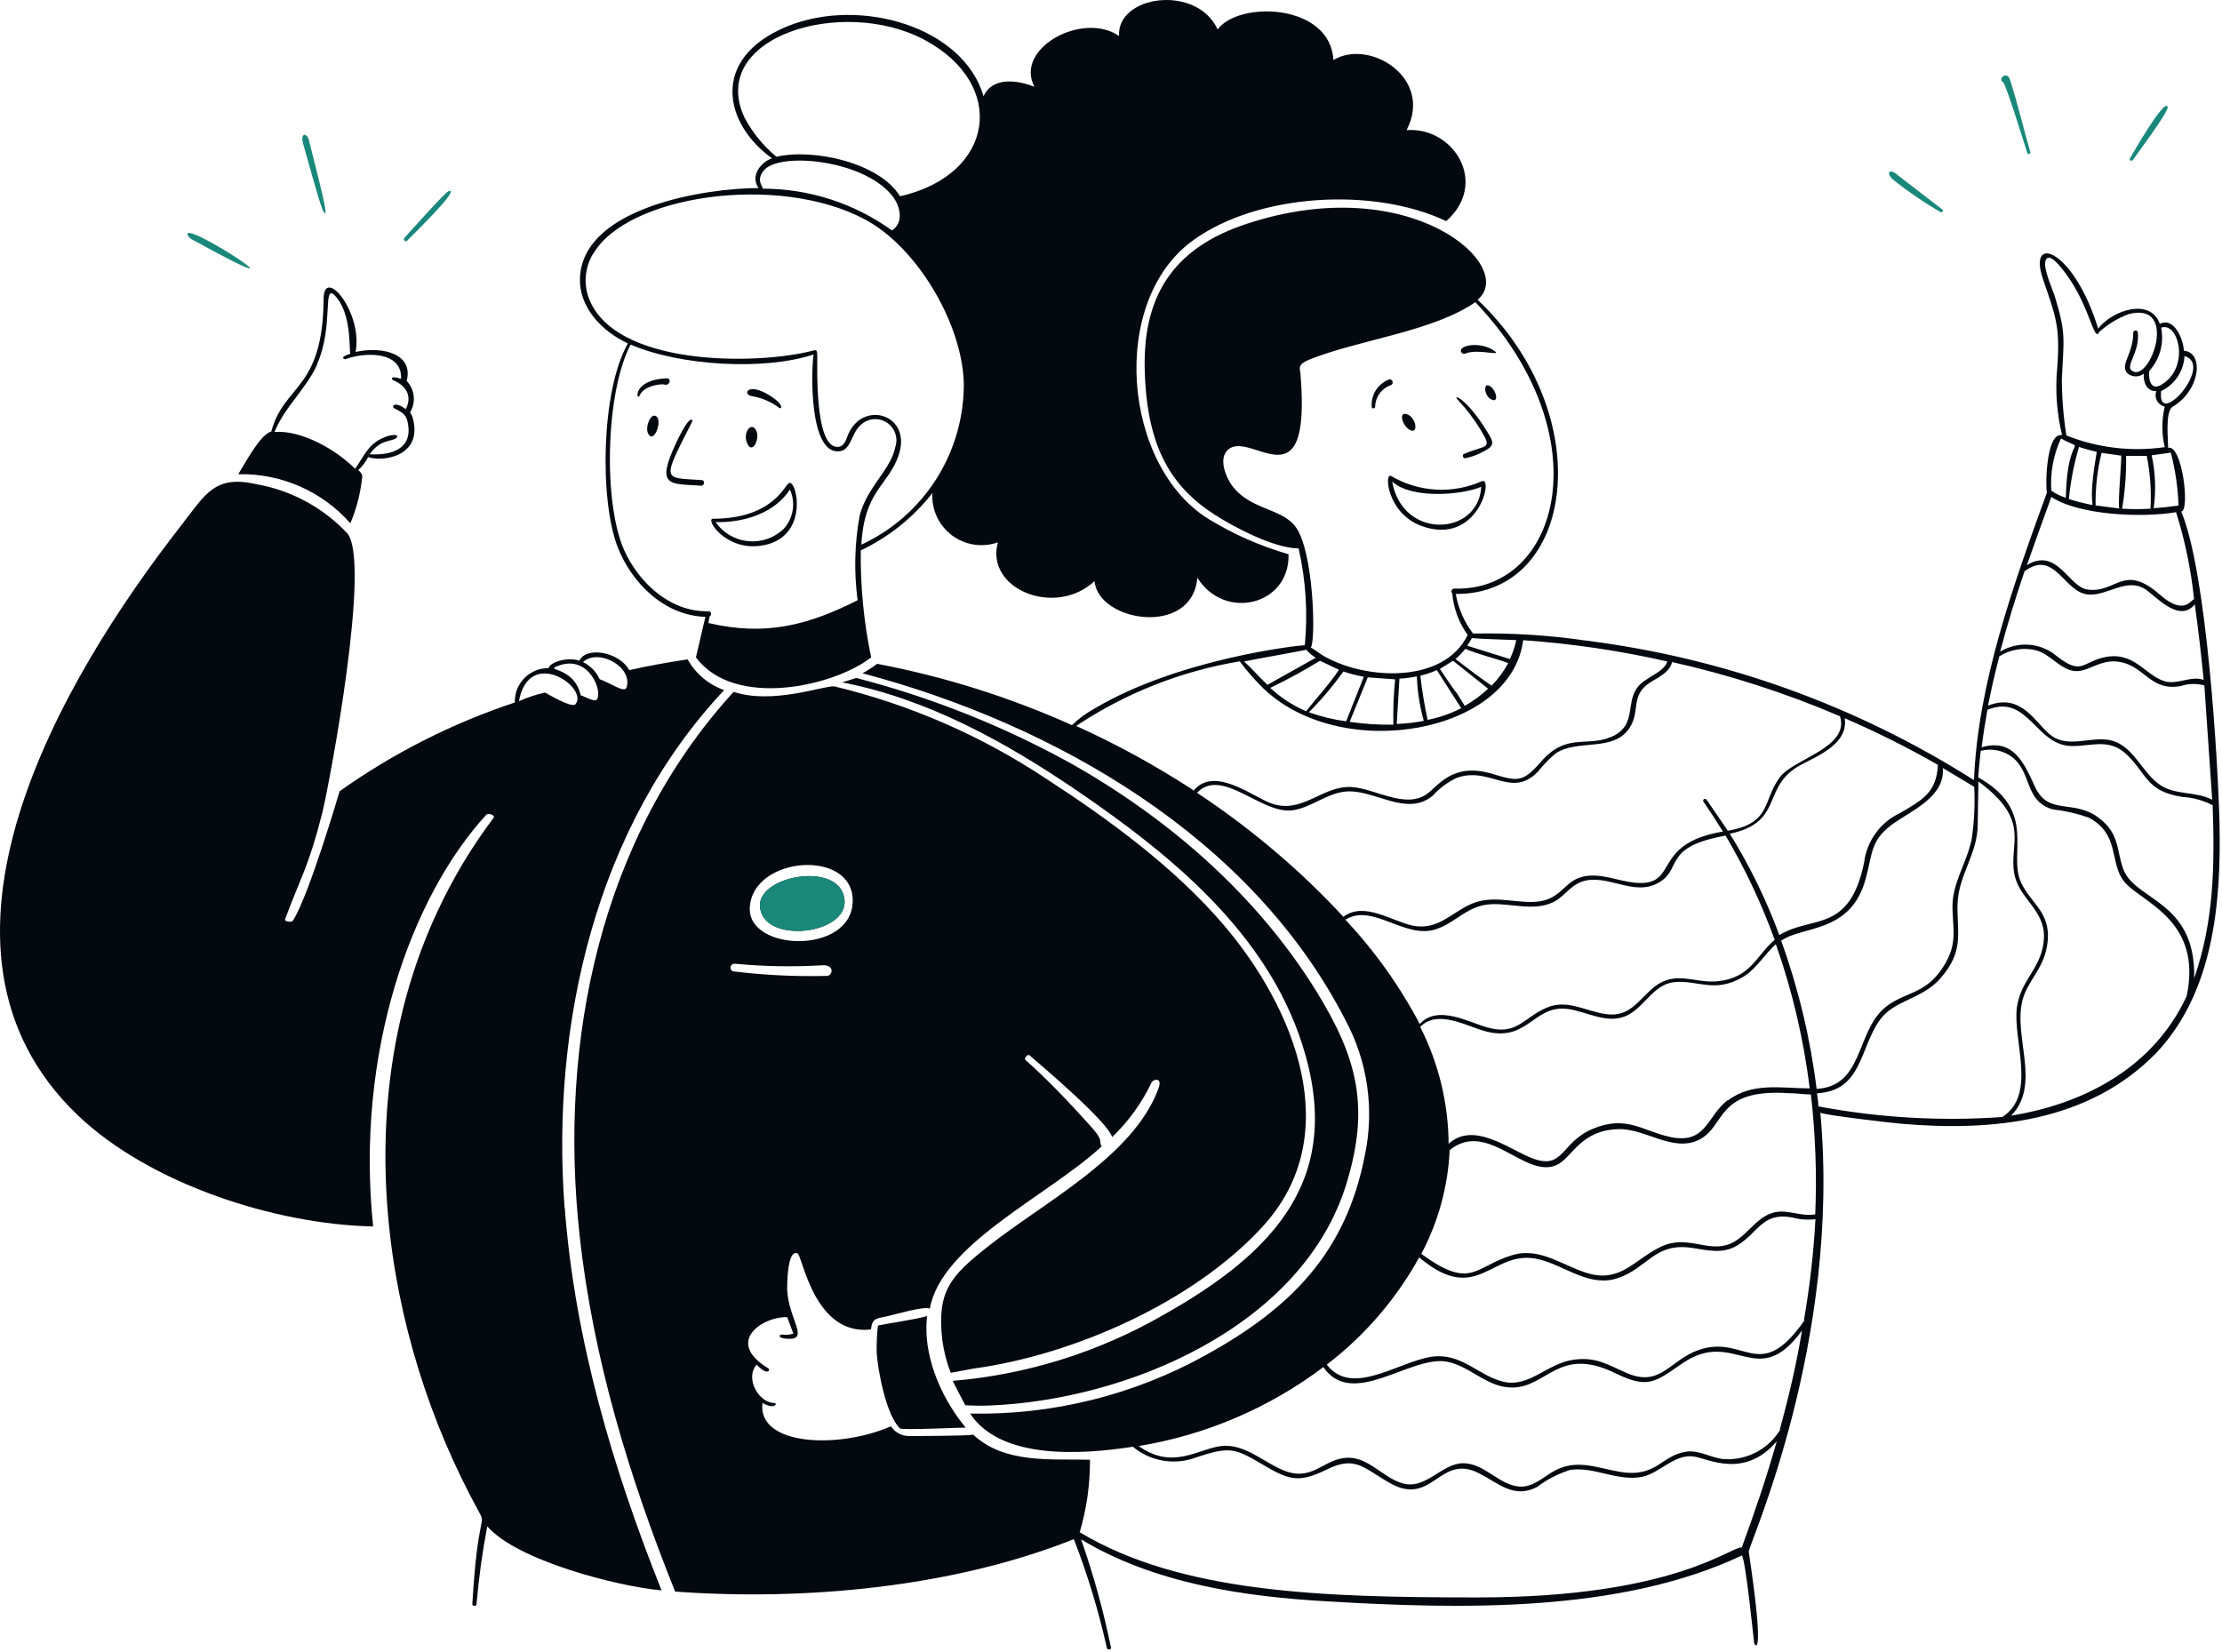 <svg xmlns="http://www.w3.org/2000/svg" fill="none" viewBox="0 0 951 707" height="707" width="951">
<path fill="#040910" d="M949.95 353.153C949.35 325.903 944.4 244.403 933.55 219.003C937.4 218.553 933.95 190.053 927.95 191.703C927.95 188.053 926.65 176.703 929.7 174.203C941.7 167.353 943.5 150.803 934.7 150.153C934.35 144.253 930 135.603 924.4 138.653C920.3 127.203 903.95 132.903 898 140.653C887.7 106.953 868 99.703 874.2 118.953C879.75 135.253 881.8 139.403 880.5 157.153C879.553 166.899 880.246 176.736 882.55 186.253C875.7 184.953 875.4 207.753 876.05 210.903C861.75 250.153 846.5 292.653 844.85 333.953C794.669 302.093 738.072 281.708 679.1 274.253C662.996 271.892 646.723 270.872 630.45 271.203C626.665 266.225 624.128 260.413 623.05 254.253C674.2 254.603 684.55 177.703 632.4 128.303C649.55 114.203 604.05 72.603 533.6 95.803C501.4 106.353 488.6 127.653 490 160.203C491.15 191.353 501.15 208.203 519.7 220.203C528.05 225.603 545.35 234.753 555.8 234.753C558.881 248.341 559.776 262.333 558.45 276.203C555.5 276.203 504.05 282.103 468.45 303.303C464.937 305.238 461.693 307.625 458.8 310.403C432.119 298.431 404.129 289.621 375.4 284.153C373.425 285.664 371.336 287.018 369.15 288.203C451.35 310.003 535.55 358.203 575.75 436.503C585.337 454.229 588.314 474.785 584.15 494.503C576.05 536.403 552.3 560.053 516 580.103C485.196 597.187 450.418 605.812 415.2 605.103C428.4 625.103 463.25 622.653 484.85 619.303C488.587 622.417 493.088 624.477 497.888 625.268C502.688 626.059 507.611 625.553 512.15 623.803C527.15 618.803 528.85 620.153 541.75 627.703C552.75 634.153 556.75 634.453 568.5 628.753C580.25 623.053 584.05 628.753 594.55 634.653C613 645.503 616 622.003 632.9 630.603C641.25 634.803 647.9 641.753 657.9 636.503C662.168 633.254 666.975 630.783 672.1 629.203C682.45 627.753 692.1 634.203 702.75 632.203C710.45 630.603 716.7 622.203 725.05 623.503C731.2 624.453 746.65 633.153 760.45 616.953C756.1 632.353 750.95 647.503 745.45 662.453C741.05 661.653 717 683.803 632.4 683.803C566.1 683.803 505.55 681.953 462.1 655.903C465.089 645.826 466.571 635.363 466.5 624.853C449.65 624.453 429.9 626.653 416.5 614.103C414.2 614.703 392.45 614.703 389.35 614.703C387.77 614.771 386.2 614.423 384.797 613.695C383.393 612.967 382.205 611.883 381.35 610.553C358.2 620.553 324 618.653 326.35 600.553C331.65 603.653 333 600.553 331.35 600.553C324.85 600.553 318.65 590.053 323.85 584.153C328.5 589.153 329.85 586.503 328.85 585.753C309.6 574.103 327.15 563.303 336.95 563.853C337.8 566.203 338.65 568.553 339.55 570.853C337.945 571.409 336.224 571.547 334.55 571.253C333.75 571.253 332.2 572.903 337.35 573.103C346.6 573.453 337.35 564.503 336.9 551.853C336.9 549.803 336.9 534.653 341.35 536.553C343.5 537.553 348.4 571.953 372.75 569.103C373.35 564.103 374.9 564.553 380.1 563.353C382.8 562.753 395.75 558.953 397.95 560.203C402.95 532.503 448.45 512.003 471.5 490.753C469.9 487.853 472.9 488.853 466.5 481.753C458.2 472.503 448 461.753 438.9 453.753C438.1 453.053 439.8 451.053 440.65 451.753C446.45 456.753 473.95 480.053 476 486.753C482.978 480.049 488.686 472.138 492.85 463.403C493.55 461.853 497.85 460.953 495.7 466.203C485 495.153 446.65 514.653 422.75 533.653C406.85 546.253 400.9 552.603 403.3 573.653C403.944 578.445 405.152 583.145 406.9 587.653L416.9 585.803C459.35 580.003 510.8 557.453 540.45 525.003C576.25 485.903 554.15 431.603 523.75 395.953C502.8 371.453 474.9 350.953 447.85 333.403C420.139 314.982 389.404 301.578 357.05 293.803C352.5 293.453 330.6 301.703 314 296.153C256.7 358.853 239 446.153 248.05 528.653C253.75 581.303 269.3 632.353 288.95 681.303C344.65 685.353 408.1 679.453 459.6 658.853C465.457 673.962 470.17 689.488 473.7 705.303C473.7 706.403 475.8 706.253 475.5 705.303C472.287 689.581 468.011 674.096 462.7 658.953C494.05 677.853 532.4 683.503 568.35 685.503C625.1 688.853 693.35 690.503 745.5 665.853C747.1 667.553 750.5 701.303 750.75 703.303C750.75 703.853 755.75 712.953 748.45 664.253C748.45 661.053 788.1 574.503 779.1 476.303C780.65 477.353 809.4 480.653 813.3 481.003C852.75 484.453 893.95 480.403 922.9 450.703C947.25 424.803 950.6 387.203 949.95 353.153ZM364.95 385.753C364.65 408.753 319.95 407.453 320.9 388.503C322.05 366.353 365.35 363.153 364.95 385.753ZM313.6 415.753C313.267 415.601 312.996 415.34 312.832 415.012C312.668 414.685 312.621 414.311 312.7 413.953C312.73 413.73 312.805 413.516 312.921 413.323C313.037 413.131 313.191 412.964 313.373 412.832C313.556 412.701 313.763 412.609 313.983 412.561C314.202 412.513 314.429 412.51 314.65 412.553C326.999 413.719 339.418 413.936 351.8 413.203C357.65 412.803 356.4 418.203 353.4 417.753C340.036 418.073 326.666 417.405 313.4 415.753H313.6ZM929.1 193.753C931.018 201.161 932.125 208.756 932.4 216.403C928.85 216.903 925.3 217.303 921.75 217.553C922.819 210.013 922.531 202.342 920.9 194.903L929.1 193.753ZM924.95 167.403C927.814 166.037 930.256 163.921 932.016 161.281C933.777 158.64 934.791 155.573 934.95 152.403C947.9 156.153 923 184.153 924.95 167.403ZM924.95 140.253C932.5 137.603 937.5 157.503 924.95 164.753C919.5 167.903 919.5 159.753 919.95 158.703C922.16 156.228 923.762 153.272 924.63 150.069C925.498 146.866 925.608 143.505 924.95 140.253ZM882.5 161.553C883.2 145.403 884.45 143.003 879.35 126.553C878.3 123.353 874.35 114.803 875.5 111.553C877.25 106.553 884.95 118.253 885.9 119.653C894.5 132.403 896.4 146.703 898.4 142.153C902.09 138.807 906.383 136.194 911.05 134.453C932.85 128.853 920.05 164.453 912.4 158.653C909.5 156.653 915.8 150.803 915 142.453C915 142.188 914.895 141.934 914.707 141.746C914.52 141.558 914.265 141.453 914 141.453C913.735 141.453 913.481 141.558 913.293 141.746C913.105 141.934 913 142.188 913 142.453C913 151.603 907.25 156.053 910.4 159.703C911.376 160.572 912.624 161.073 913.93 161.119C915.236 161.164 916.516 160.752 917.55 159.953C917.1 163.353 918.85 167.753 922.9 167.403C922.647 168.074 922.54 168.792 922.589 169.507C922.637 170.223 922.839 170.92 923.18 171.551C923.522 172.182 923.995 172.732 924.568 173.163C925.141 173.595 925.8 173.899 926.5 174.053C925.127 179.755 925.127 185.701 926.5 191.403C912.271 193.453 897.753 191.729 884.4 186.403C883.097 178.184 882.445 169.875 882.45 161.553H882.5ZM909.95 195.153H918.8C920.28 202.589 920.818 210.182 920.4 217.753C916.354 218.003 912.296 218.003 908.25 217.753C909.502 210.287 910.071 202.722 909.95 195.153ZM906.9 217.653L896.9 216.353C896.795 208.775 897.651 201.215 899.45 193.853L907.9 195.053C907.9 198.953 906.45 214.503 907 217.653H906.9ZM895.45 216.153C892.068 215.507 888.728 214.656 885.45 213.603C886.205 206.051 887.662 198.585 889.8 191.303C892.289 192.155 894.827 192.856 897.4 193.403C894.2 211.803 895.65 214.203 895.55 216.153H895.45ZM882 187.653C893.8 194.203 884.75 183.703 884.15 213.053C881.926 212.395 879.829 211.363 877.95 210.003C877.433 202.323 878.861 194.636 882.1 187.653H882ZM877.85 212.653C890.05 220.753 917.35 221.653 931.35 219.253C935.164 231.396 937.743 243.893 939.05 256.553C937.7 256.553 935 263.853 924.4 254.553C908.75 240.803 905.85 254.103 893.4 252.353C885.35 251.253 880.4 234.003 867.5 241.903C870.95 232.153 874.4 222.453 877.95 212.753L877.85 212.653ZM866.55 244.503C879.55 234.903 883.45 253.953 893.95 254.503C902 255.053 910.1 247.253 917.95 252.103C922.2 254.653 932.5 267.103 939.35 258.703C940.85 269.453 942.1 280.203 943.15 291.053C937.75 289.053 932 293.253 926.45 291.603C918 289.153 913.15 278.003 899.6 281.603C891.1 283.853 890.65 288.903 880.4 280.953C877.071 278.094 872.923 276.36 868.55 276.001C864.176 275.642 859.801 276.675 856.05 278.953C859.1 267.303 862.7 255.753 866.55 244.353V244.503ZM855.55 281.053C857.878 279.526 860.499 278.501 863.245 278.044C865.992 277.588 868.804 277.71 871.5 278.403C877.6 280.103 881.5 286.303 887.6 287.203C893.7 288.103 898.85 281.653 907.6 283.403C918 285.403 920.55 296.103 933.45 293.653C936.687 292.59 940.165 292.503 943.45 293.403L946.8 342.353C940 338.703 931.5 340.453 924.9 336.253C916.35 330.853 913.15 318.253 902.05 316.653C894.3 315.553 885.15 320.003 878.2 315.053C871.25 310.103 865.65 296.253 850.85 302.053C852.15 295.803 853.05 291.153 855.65 281.153L855.55 281.053ZM789.4 307.403C803.099 313.311 816.454 319.989 829.4 327.403C828.85 339.253 822.8 342.403 813.15 348.053C808.996 350.012 805.409 352.994 802.724 356.72C800.038 360.446 798.344 364.793 797.8 369.353C791.5 399.753 775.4 391.653 761.55 400.303C755.958 385.162 748.856 370.622 740.35 356.903C763.95 351.903 753.55 336.653 770.7 327.453C778.35 323.353 791.35 318.253 789.5 307.153L789.4 307.403ZM739.4 470.953C730.4 477.853 730.35 490.203 714.4 486.603C702.75 483.953 695.95 477.253 681.7 483.203C667.45 489.153 669.5 501.803 654.45 495.253C644.45 490.953 630.35 480.253 620 489.603C619.873 472.221 615.714 455.105 607.85 439.603C614.35 432.653 625.45 438.003 632.85 440.553C653.85 448.003 655.5 429.903 671 431.903C679.4 433.053 688.2 438.803 696.65 434.553C703.9 430.853 707.7 421.503 716.35 420.453C726.35 419.253 733.65 425.453 746 418.203C751.8 414.653 755.15 408.603 760.05 404.153C767.089 424.155 771.95 444.858 774.55 465.903C762.55 465.853 749.95 463.153 739.55 471.053L739.4 470.953ZM629.95 273.153C636.25 273.653 642.6 273.703 648.95 274.003C648.368 276.805 647.445 279.526 646.2 282.103L627.95 276.403C628.682 275.361 629.35 274.276 629.95 273.153ZM608 289.203C610.387 288.646 612.715 287.859 614.95 286.853L625.4 303.153C620.854 305.476 616.008 307.159 611 308.153C609.65 301.803 608.7 296.053 607.9 289.353L608 289.203ZM609.5 308.553C605.641 309.304 601.729 309.756 597.8 309.903L598.95 290.503C601.453 290.362 603.942 290.045 606.4 289.553C606.635 296.033 607.642 302.462 609.4 308.703L609.5 308.553ZM616.4 286.253L621.9 282.853L636.9 294.803C633.877 297.65 630.519 300.118 626.9 302.153C620.35 291.503 627 302.403 616.3 286.403L616.4 286.253ZM623.1 282.003C624.563 280.698 625.917 279.277 627.15 277.753C633.05 280.253 639.4 281.603 645.5 283.853C643.604 287.391 641.214 290.64 638.4 293.503C633.1 289.903 628.05 286.003 623 282.153L623.1 282.003ZM554.15 225.053C547.95 217.403 534.85 218.203 527.15 207.653C524.65 204.103 521.7 196.853 525.1 193.003C534.35 182.603 561.25 218.553 556.65 160.753C556.65 157.753 554.5 156.253 560.95 153.703C582.45 145.253 613.05 141.953 631.45 129.353C685.55 186.203 667.85 253.353 622.35 251.953C622.049 251.965 621.763 252.09 621.55 252.303C621.438 252.415 621.35 252.547 621.289 252.693C621.228 252.839 621.197 252.995 621.197 253.153C621.197 253.311 621.228 253.467 621.289 253.613C621.35 253.759 621.438 253.892 621.55 254.003C622.111 260.422 624.391 266.571 628.15 271.803C617.85 292.903 584.4 291.003 566.7 280.903C564.75 279.753 563.05 278.303 561 277.153C563.2 275.153 562.45 235.203 554.15 225.053ZM574.95 287.453C577.812 288.402 580.736 289.154 583.7 289.703C581.2 296.053 578.7 302.403 576.15 308.753C570.71 308.051 565.362 306.76 560.2 304.903C565.583 299.497 570.516 293.661 574.95 287.453ZM559 304.453C553.348 302.025 548.155 298.643 543.65 294.453C550.945 290.956 558.055 287.085 564.95 282.853L573.05 286.703C568.8 293.153 563.65 298.503 559 304.453ZM585.4 289.953L597.1 290.803C596.45 297.248 596.2 303.727 596.35 310.203C590.095 310.303 583.841 309.902 577.65 309.003L585.4 289.953ZM559.1 278.153C560.247 279.509 561.616 280.658 563.15 281.553L542.45 293.153C538.95 289.903 535.9 286.203 532.45 283.153C539.95 281.653 554.25 279.153 559.1 278.153ZM510.6 338.153C494.656 327.759 477.94 318.599 460.6 310.753C481.712 296.684 505.572 287.259 530.6 283.103C533.765 287.369 537.277 291.366 541.1 295.053C574.9 326.853 646.9 313.803 651.9 274.053C672.671 275.491 693.299 278.533 713.6 283.153C712.05 288.153 703.6 289.953 700.55 294.603C696 301.153 700 309.603 691.35 314.603C680 320.653 671 312.853 659.55 326.053C651.6 335.203 649.55 334.503 638 331.053C621.2 326.353 615.35 336.853 610.3 340.153C601.05 346.153 588.4 337.553 578.6 336.903C565.9 336.103 557.4 348.803 543.95 343.853C535.85 340.853 519.55 327.603 510.7 338.603L510.6 338.153ZM574.95 392.453C566.256 383.043 557.024 374.144 547.3 365.803C536.204 356.256 524.514 347.422 512.3 339.353C523.1 328.203 539.85 348.703 553.25 346.853C561.2 345.703 567.6 339.703 575.7 338.853C588 337.603 601.85 349.953 613.15 340.653C615.978 337.529 619.371 334.967 623.15 333.103C637.5 327.653 646.7 342.103 658.15 330.403C660.411 327.535 662.957 324.905 665.75 322.553C675.1 316.153 690.75 322.203 697.55 311.403C702.2 304.153 697.55 297.703 706.45 292.003C710 289.803 714.5 287.853 715.65 283.403C740.263 288.908 764.315 296.675 787.5 306.603C791.7 319.903 768.15 324.703 762.05 332.353C754.2 342.353 758.6 352.353 739.5 355.603L730.4 342.303C729.8 341.503 728.5 342.303 729.05 343.103C731.9 347.303 734.7 351.603 737.4 355.953C706.05 361.253 719.2 379.703 699.6 377.853C692.35 377.103 685.1 373.603 677.7 375.203C668.7 377.153 668.45 386.103 655.3 386.103C646.6 386.103 637.95 383.203 629.45 387.053C620.95 390.903 615.45 398.153 604.95 396.303C595.7 394.403 583.9 385.703 574.95 392.453ZM576 393.603C587.6 386.453 601.55 402.453 614.95 397.653C623.65 394.553 628.3 387.403 638.45 387.053C646.95 386.703 656.3 390.053 664.4 386.353C668.7 384.453 671.25 380.253 675.35 378.153C685.7 372.803 697.4 383.153 708 378.753C721.35 373.053 709.8 362.803 738.55 357.703C746.911 371.89 753.941 386.82 759.55 402.303C751.7 408.903 749.55 418.353 735.6 420.003C725.35 421.203 717.3 415.003 707.85 422.603C701.1 428.153 697.5 435.553 687.35 434.103C678.55 432.903 670.6 427.403 661.6 431.503C651.6 436.003 649.1 443.403 636.35 439.753C628.25 437.403 615.2 430.003 607.65 438.353C599.063 422.079 588.334 407.028 575.75 393.603H576ZM762 611.853C759.544 615.978 756.002 619.348 751.761 621.597C747.52 623.845 742.742 624.885 737.95 624.603C732.5 624.203 727.35 620.603 721.75 621.403C710.85 622.953 709.1 632.753 693.15 630.003C682.65 628.203 674.05 624.053 663.9 630.403C659.7 633.053 655.55 636.703 650.35 636.353C641.5 635.703 635.35 626.353 626.2 626.353C617.05 626.353 609.95 638.153 599.95 634.853C591.75 632.353 585.65 623.703 576.65 624.003C566.05 624.403 561.65 635.003 548.4 629.003C540 625.253 532.3 617.903 522.65 619.003C513 620.103 501.95 629.453 487.35 619.003C516.05 614.308 543.178 602.709 566.4 585.203C578.7 603.303 603.55 580.203 619.1 582.853C629.1 584.653 636.55 594.053 647.15 593.953C662.15 593.953 667.15 576.103 691.1 587.703C705.5 594.753 708.2 591.703 720.35 583.403C742.65 568.403 752 595.953 771.25 569.553C768.9 583.703 765.55 598.153 761.75 611.853H762ZM772.3 565.203C752.3 593.853 746.35 569.303 724.8 578.753C713.85 583.753 709.8 593.753 695.9 587.603C688 584.103 683.05 580.803 673.8 582.003C662.2 583.453 654.6 594.153 643.35 591.453C633.35 589.003 626.55 580.303 615.3 580.553C600.85 580.903 579.35 599.053 567.85 584.153C584.062 571.748 597.528 556.12 607.4 538.253C633.1 559.903 638.45 533.603 659.35 539.253C670.2 542.153 680.5 551.103 692.3 547.153C705.25 542.853 708.1 531.703 724.3 534.203C730.8 535.203 737.15 536.853 743.25 533.303C752.6 527.803 754.05 518.803 767 521.153C770.258 522.024 773.649 522.279 777 521.903C776.202 536.421 774.549 550.879 772.05 565.203H772.3ZM777 519.803C770.8 521.053 764.6 517.203 758.4 519.253C750.75 521.753 747.05 530.303 739.45 532.803C730.25 535.803 721.8 528.453 710.8 533.703C699.8 538.953 694.05 548.703 680.5 545.303C669.5 542.353 659.7 533.803 647.65 537.153C630.75 542.153 630 552.453 608.3 536.753C615.592 523.019 619.742 507.837 620.45 492.303C636.85 479.103 652.8 504.953 666.35 498.653C673 495.503 676.35 483.653 692.9 483.353C704.2 483.103 716 493.353 727.1 487.953C739 481.903 734.1 465.903 765.65 467.953C768.75 467.953 771.9 468.503 775.05 468.503C777.015 485.595 777.634 502.814 776.9 520.003L777 519.803ZM762.55 402.553C771.6 396.253 792.1 399.553 798.45 376.353C801.65 364.803 800.35 359.153 811.5 351.753C819.7 346.253 832.5 340.403 831.5 328.753L844.95 336.803C845.333 344.439 844.948 352.094 843.8 359.653C841.3 370.503 835.3 378.303 835.65 389.103C836 399.103 837.6 404.403 831.8 413.703C823.85 426.453 814.1 424.403 805.85 432.103C794.4 442.853 797.15 465.003 777.5 466.103C774.802 444.422 769.704 423.108 762.3 402.553H762.55ZM856.95 478.153C830.63 480.025 804.179 478.496 778.25 473.603C778.25 471.603 777.85 470.003 777.65 468.003C797.05 466.953 795.85 448.703 804.6 436.553C810.7 428.053 822.6 427.803 830.45 418.853C840.7 407.103 837.6 399.753 837.8 387.303C838 374.853 846.45 365.553 846.45 353.003L846.75 334.503C869.95 351.653 859.4 361.153 862.2 374.503C864.35 384.853 875.15 389.503 874.8 401.303C874.35 414.203 864.8 419.103 863.2 431.303C861.45 445.703 871.9 468.653 856.95 478.153ZM935.8 426.553C921.85 456.553 892.7 472.403 860.8 477.553C873.65 464.153 861.7 444.203 865.55 428.403C867.55 420.153 874.3 415.153 876.05 405.303C878.7 390.803 869.35 387.253 865 377.753C859.25 365.203 872.3 347.153 846.65 332.753C846.95 328.953 847.3 325.203 847.75 321.403C850.155 320.783 852.673 320.741 855.097 321.28C857.521 321.819 859.784 322.923 861.7 324.503C869.55 331.103 866.7 343.153 878.55 346.453C883.817 347.054 888.999 348.245 894 350.003C907.4 357.153 902.75 369.253 909 377.203C916 386.203 943.05 393.403 935.8 426.753V426.553ZM939.1 418.553C939.8 385.353 913.65 385.653 908.7 371.903C905.8 363.753 907.2 356.903 898.4 350.203C887.6 341.803 876.7 349.403 870.95 336.753C866.35 326.753 861.75 315.853 848.1 319.903C848.8 314.503 849.65 309.153 850.6 303.853C868.25 296.653 871.2 319.703 887.25 319.353C895 319.353 902.25 316.303 909.15 322.053C918.8 330.353 917.85 338.753 934.15 341.153C938.637 341.409 943.018 342.619 947 344.703C947.9 370.803 947.55 394.253 939.1 418.753V418.553ZM280.8 178.153C278.55 176.653 276.15 182.503 277.25 185.253C279.55 190.853 283.85 180.053 280.8 178.153ZM337.35 207.053C335.6 208.353 330.05 222.053 305.15 222.053C301.8 222.053 310.15 235.353 324.9 233.703C347.8 231.053 340.6 203.153 337.35 207.053ZM335.3 226.503C333.283 228.402 330.88 229.845 328.255 230.732C325.63 231.62 322.845 231.932 320.089 231.648C317.333 231.363 314.67 230.488 312.282 229.083C309.894 227.678 307.837 225.774 306.25 223.503C318.1 223.753 331.25 219.953 338.1 209.553C339.35 212.341 339.751 215.435 339.253 218.45C338.755 221.464 337.38 224.265 335.3 226.503ZM300.3 205.503C283.75 204.353 282.95 206.553 296.25 180.503C296.6 179.803 295.6 176.453 289.45 189.453C280.3 208.803 286.9 206.953 299.9 207.903C301.45 208.153 301.95 205.603 300.3 205.503Z"></path>
<path fill="#19887A" d="M927.75 45.753C928.4 47.553 914.6 65.953 912.75 68.603H912.7C912.587 68.719 912.437 68.792 912.276 68.809C912.115 68.827 911.953 68.788 911.818 68.7C911.682 68.612 911.581 68.479 911.533 68.324C911.484 68.17 911.49 68.004 911.55 67.853C912.3 66.603 926.45 41.703 927.75 45.753Z"></path>
<path fill="#040910" d="M268.751 147.003C257.251 167.003 256.551 213.953 264.301 234.053C270.301 249.553 284.301 263.503 301.901 264.053L297.851 281.403C314.251 303.503 356.901 293.853 372.851 281.403C369.698 266.345 368.206 250.987 368.401 235.603C380.394 229.924 390.891 221.517 399.051 211.053C398.843 214.523 399.497 217.991 400.955 221.146C402.414 224.302 404.631 227.047 407.409 229.137C410.187 231.226 413.439 232.595 416.876 233.122C420.312 233.648 423.825 233.315 427.101 232.153C421.501 252.153 451.651 264.453 468.451 248.753C470.001 266.303 510.401 272.753 512.451 247.253C523.851 265.803 552.001 259.353 551.501 237.253C539.514 233.802 528.045 228.757 517.401 222.253C480.551 199.653 474.251 128.753 510.951 102.653C538.851 82.653 588.201 80.053 618.951 94.653C637.301 78.553 622.301 54.203 602.001 55.703C613.651 33.303 586.001 16.403 570.701 25.703C569.301 1.403 530.151 0.253 521.151 12.603C512.151 -6.897 477.901 -2.047 478.951 15.403C463.451 4.703 433.951 20.653 442.751 37.153C435.651 34.303 424.751 32.703 420.951 41.203C412.351 11.503 368.301 -1.397 337.101 11.203C303.501 24.953 309.951 53.153 330.401 67.753C325.401 69.553 321.051 75.403 324.651 80.503C302.101 80.503 250.051 88.653 248.251 118.403C247.451 131.503 257.701 141.903 268.751 147.003ZM367.901 220.853C365.742 232.769 365.456 244.949 367.051 256.953C345.751 267.653 327.651 272.403 303.251 266.703C303.251 265.703 303.601 264.753 303.751 263.803C303.964 263.687 304.135 263.506 304.239 263.287C304.344 263.068 304.376 262.822 304.331 262.583C304.287 262.344 304.168 262.126 303.992 261.959C303.816 261.792 303.592 261.685 303.351 261.653C287.001 262.153 273.351 249.503 267.051 235.303C258.051 214.753 259.251 167.753 269.901 147.503C291.151 156.653 327.051 158.703 348.201 151.753C347.101 159.153 346.401 193.753 358.751 193.203C364.101 193.203 364.451 185.703 367.801 182.503C369.186 180.923 371.077 179.874 373.151 179.535C375.224 179.197 377.351 179.591 379.166 180.649C380.981 181.707 382.372 183.364 383.099 185.336C383.826 187.307 383.844 189.47 383.151 191.453C381.301 201.053 371.001 208.503 367.901 220.853ZM318.651 50.353C302.601 15.903 360.551 -1.847 395.851 17.153C431.151 36.153 425.851 74.553 385.551 83.953H385.151C376.451 69.703 348.251 63.403 332.301 67.103C326.702 62.463 322.065 56.773 318.651 50.353ZM326.751 73.153C332.851 64.903 369.201 68.153 381.751 83.653C385.151 87.803 387.151 95.103 381.751 98.653C365.644 87.012 346.275 80.748 326.401 80.753C326.501 79.603 323.551 77.303 326.751 73.153ZM253.901 108.653C268.301 83.653 332.801 74.103 369.951 93.803C392.501 105.703 411.701 138.403 412.501 163.803C412.637 178.356 408.572 192.639 400.795 204.939C393.017 217.24 381.856 227.036 368.651 233.153C369.951 209.953 379.951 208.153 384.551 195.053C390.601 177.703 370.001 171.203 363.301 185.303C362.301 187.353 361.751 190.853 359.001 191.253C347.801 192.853 350.101 151.953 349.751 151.553C349.751 150.253 349.451 149.703 348.301 150.003C324.301 156.403 261.951 157.153 251.701 126.753C250.737 123.731 250.434 120.538 250.813 117.389C251.193 114.24 252.246 111.209 253.901 108.503V108.653Z"></path>
<path fill="#040910" d="M319.949 190.153C322.249 194.753 325.999 186.703 323.049 183.403C320.899 181.003 317.749 185.853 319.949 190.053V190.153ZM285.249 161.953C270.249 162.603 272.499 172.303 273.749 169.303C275.549 165.003 283.049 164.303 284.099 164.553C286.849 165.553 287.499 161.703 285.249 161.953ZM321.699 169.553C325.958 170.26 329.987 171.974 333.449 174.553C334.849 175.453 335.299 172.953 329.849 169.553C319.949 163.153 317.649 168.903 321.699 169.553ZM604.299 184.353C606.999 184.953 605.899 178.403 601.999 177.253C598.099 176.103 600.649 183.603 604.299 184.353ZM608.549 225.203C632.699 233.903 639.449 203.703 634.199 206.003C628.028 208.732 621.296 209.955 614.559 209.573C607.822 209.19 601.272 207.213 595.449 203.803C592.299 201.803 593.549 219.853 608.549 225.203ZM633.949 208.403C632.849 229.453 600.199 231.303 595.849 206.103C603.549 213.503 624.949 212.153 633.949 208.403ZM588.549 174.103C588.595 172.076 589.255 170.111 590.442 168.468C591.63 166.825 593.289 165.582 595.199 164.903C596.749 164.403 595.999 161.903 594.449 162.453C592.109 163.355 590.126 164.995 588.8 167.124C587.474 169.252 586.877 171.755 587.099 174.253C587.099 175.003 588.599 175.003 588.549 174.103ZM636.899 164.953C634.749 164.353 635.349 170.253 638.949 171.253C641.749 172.003 639.949 165.753 636.899 164.953ZM361.399 384.703C359.099 368.603 324.899 374.703 325.249 387.653C325.749 404.503 363.649 400.353 361.399 384.703ZM633.899 184.353C638.899 192.653 635.949 190.253 626.499 194.353C625.699 194.703 626.099 196.153 626.999 196.153C630.281 195.517 633.417 194.28 636.249 192.503C639.999 190.453 638.699 188.453 636.949 185.503C627.799 170.253 621.399 168.503 623.849 171.053C627.671 175.109 631.041 179.569 633.899 184.353ZM627.249 151.303C632.649 149.153 642.899 152.653 639.699 150.303C633.899 145.953 623.849 147.703 625.399 150.753C625.578 151.065 625.87 151.296 626.214 151.398C626.559 151.5 626.929 151.466 627.249 151.303ZM149.949 224.003C152.529 217.894 154.214 211.444 154.949 204.853C155.449 202.853 154.099 202.053 153.349 201.203C155.091 199.639 156.517 197.755 157.549 195.653C163.349 197.803 180.949 195.653 176.749 179.253C176.52 178.278 176.094 177.359 175.499 176.553C176.777 174.457 177.328 171.998 177.066 169.557C176.804 167.116 175.743 164.83 174.049 163.053C177.099 151.603 164.049 148.053 152.199 150.653C155.399 133.803 138.599 113.603 138.499 127.953C138.199 167.153 121.599 164.253 116.099 184.753C111.449 185.703 104.599 198.903 101.949 203.003C110.998 202.784 119.986 204.551 128.279 208.179C136.571 211.807 143.968 217.209 149.949 224.003ZM135.849 155.503C142.799 139.803 138.049 121.203 143.199 126.403C150.749 134.003 149.299 150.103 149.949 151.403C144.949 152.903 147.399 153.953 147.899 153.753C155.899 150.703 172.249 150.103 171.649 162.203C167.149 160.603 167.399 162.203 168.149 162.703C173.749 165.003 176.599 169.403 173.649 175.153C169.149 171.603 167.349 173.853 168.649 174.703C171.449 176.253 173.649 177.003 174.399 180.403C177.149 192.303 167.399 195.003 158.199 194.453C162.749 188.053 167.299 189.103 169.399 187.653C171.499 186.203 168.399 185.253 163.499 187.653C157.449 190.403 155.549 195.653 151.999 200.653C143.849 192.553 129.249 184.053 117.499 184.903C121.799 174.203 130.999 166.553 135.749 156.053L135.849 155.503ZM423.349 601.653C482.499 599.403 557.149 567.853 576.099 507.253C586.399 474.103 581.099 453.053 563.349 424.253C537.599 382.703 499.599 349.853 457.199 326.153C428.553 310.461 398.07 298.385 366.449 290.203L360.399 292.103C396.999 299.153 430.399 317.653 460.949 338.453C500.949 365.753 541.999 399.103 557.349 447.053C575.499 503.803 546.299 535.753 497.349 563.203C469.87 578.915 439.291 588.437 407.749 591.103C409.499 594.603 411.299 598.103 413.149 601.553C417.299 601.653 419.099 601.853 423.349 601.653ZM375.749 567.403C375.321 571.221 375.137 575.062 375.199 578.903C375.649 586.353 379.249 605.853 385.199 611.453C386.249 612.253 410.199 611.103 413.349 611.103C405.249 601.603 394.549 582.703 396.799 563.303C393.699 564.503 379.949 566.503 375.749 567.403Z"></path>
<path fill="#19887A" d="M810.451 77.103C816.786 82.121 823.469 86.683 830.451 90.753C831.201 91.203 832.001 90.103 831.201 89.603L812.451 75.153C808.451 71.553 806.951 74.153 810.451 77.103ZM857.251 35.103C858.551 36.003 866.751 62.753 867.651 65.403C867.901 66.253 869.251 65.953 868.951 65.053C865.951 54.753 863.551 44.203 860.201 33.953C858.751 30.053 854.951 34.053 857.251 35.103ZM361.401 384.703C359.101 368.603 324.901 374.703 325.251 387.653C325.751 404.503 363.651 400.353 361.401 384.703ZM139.101 91.353C140.201 91.353 137.051 79.153 132.151 59.753C131.451 56.953 128.401 56.703 129.701 61.353C135.801 83.153 138.001 91.153 139.101 91.353ZM174.101 103.153C174.651 102.553 198.101 79.853 191.951 81.853C190.451 82.303 173.701 101.203 173.051 101.853C172.401 102.503 173.451 103.803 174.101 103.153ZM83.401 103.153C140.351 134.553 75.501 91.953 80.501 101.003C81.259 101.964 82.26 102.706 83.401 103.153Z"></path>
<path fill="#040910" d="M241.65 517.103C235.75 438.753 254.95 353.853 309.95 295.403C303.303 293.077 297.737 288.4 294.3 282.253C285.85 283.503 277.4 285.053 269.3 286.853C265.05 279.053 250.95 276.553 247.95 282.803C242.45 281.053 235.25 283.603 234.8 286.003C232.873 285.975 230.961 286.338 229.179 287.07C227.397 287.802 225.781 288.888 224.431 290.262C223.08 291.636 222.022 293.27 221.32 295.065C220.619 296.859 220.289 298.777 220.35 300.703C193.603 309.578 168.326 322.385 145.35 338.703C145.35 338.703 132.15 383.703 125.35 394.103C124.9 394.903 121.65 394.603 122 393.553C129.05 374.453 132 371.453 138.05 347.503C141.25 334.003 159 239.953 148.55 228.203C138.257 217.278 124.725 209.951 109.95 207.303C91.9 203.203 88.15 211.253 77.4 225.103C26.7 290.103 -41.9 405.703 33.35 477.453C64.05 506.753 117.75 524.153 159.7 525.003C152 450.903 175.9 383.903 208.1 348.803C208.9 347.953 211.95 348.803 211.3 350.003C201.92 362.459 193.876 375.866 187.3 390.003C149.3 471.053 162.8 570.503 205 647.203C208.2 652.953 204.5 646.903 202.15 686.653C202.15 687.653 203.95 687.803 203.95 686.653C204.908 675.481 206.443 664.366 208.55 653.353C221.1 667.953 264.05 679.053 283.15 680.803C262.25 628.403 245.95 573.403 241.7 516.903L241.65 517.103ZM268.15 294.303C267.3 296.853 260.9 292.153 256.65 290.753C255.204 287.539 252.673 284.937 249.5 283.403C256.25 277.303 271.05 285.603 268.15 294.303ZM239.95 284.653C252.05 280.903 257.85 295.503 255.55 299.303C254.6 300.853 249.95 297.953 248.55 297.653C245.5 284.303 231.15 287.653 239.95 284.653ZM222.1 300.153C226.45 276.453 252.1 294.403 246.3 301.453C244.85 303.203 235.1 297.453 233.25 296.453C229.419 297.31 225.683 298.55 222.1 300.153Z"></path>
</svg>
